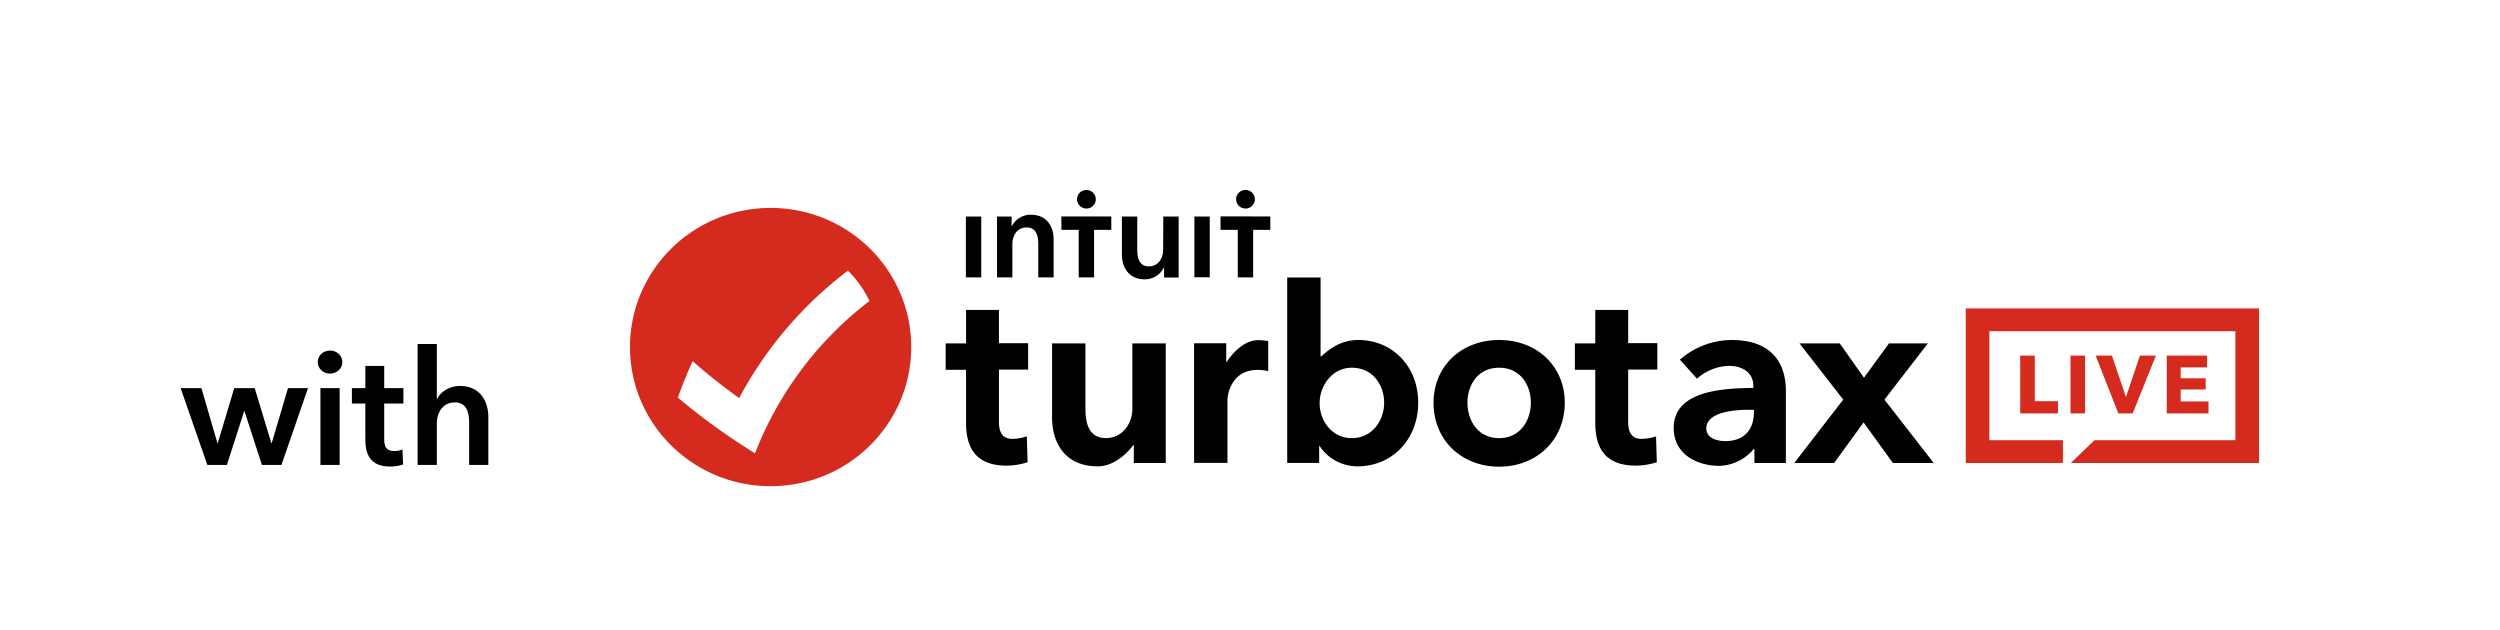 <svg fill="none" height="63" viewBox="0 0 250 63" width="250" xmlns="http://www.w3.org/2000/svg"><path d="m0 0h250v63h-250z" fill="#fff"/><path clip-rule="evenodd" d="m196.575 30.841v15.459h9.718v-2.282h-7.355v-10.895h24.599v10.895h-14.091l-2.366 2.282h18.823v-15.46h-29.328z" fill="#d52b1e" fill-rule="evenodd"/><path d="m216.673 41.34v-5.78h4.03v1.183h-2.634v1.083h2.5v1.119h-2.5v1.2h2.784v1.193l-4.18.003zm-14.651 0v-5.78h1.456v4.563h2.318v1.218h-3.774zm5.027 0v-5.78h1.456v5.78zm6.221 0h-1.437l-2.269-5.78h1.625l1.391 4.099h.031l1.381-4.1h1.6l-2.322 5.782z" fill="#d52b1e"/><path d="m122.673 36.184h-.05v-1.855h-3.215v11.961h3.337v-6.382c0-.027.15-2.921 3.04-2.921.35.004.698.047 1.038.13v-3.003a5.632 5.632 0 0 0 -.96-.099c-1.312-.015-2.434 1.052-3.19 2.168zm-22.778-5.188h-3.29v3.342h-2.04v2.64h2.04v5.256c0 1.855.456 4.329 4.043 4.329a6.859 6.859 0 0 0 2.112-.34l-.081-2.585c-.471.16-.965.244-1.462.247-.975 0-1.322-.677-1.322-1.672v-5.256h2.918v-2.64h-2.918zm13.342 9.893c0 1.407-.937 2.919-2.653 2.919-1.331 0-2.04-.928-2.04-2.87v-6.6h-3.337v7.42c0 2.473 1.25 4.876 4.574 4.876 1.562 0 2.887-1.237 3.55-2.127h.05v1.79h3.193v-11.959h-3.337zm75.208-.927 4.34-5.62h-3.887l-2.499 3.43-2.422-3.43h-4.027l4.374 5.62-4.902 6.341h3.987l2.952-4.06 2.931 4.06h4.084zm-52.611-5.962c-1.525 0-2.65.662-3.712 1.645h-.063v-7.9h-3.337v18.55h3.194v-1.69h.05a4.48 4.48 0 0 0 1.636 1.492 4.547 4.547 0 0 0 2.16.536c3.437 0 6.058-2.678 6.058-6.366 0-3.63-2.58-6.267-5.986-6.267zm-.653 9.813c-2.016 0-3.219-1.778-3.219-3.497s1.232-3.543 3.219-3.543c2.159 0 3.234 1.812 3.234 3.497 0 1.76-1.172 3.543-3.234 3.543zm27.64-12.818h-3.294v3.342h-2.04v2.64h2.04v5.256c0 1.855.457 4.329 4.044 4.329a6.883 6.883 0 0 0 2.112-.34l-.081-2.585c-.471.16-.965.244-1.463.247-.975 0-1.321-.677-1.321-1.672v-5.256h2.915v-2.64h-2.915zm-12.905 3.005c-3.799 0-6.561 2.637-6.561 6.27 0 3.76 2.812 6.397 6.561 6.397 3.75 0 6.562-2.665 6.562-6.397-.006-3.633-2.765-6.27-6.562-6.27zm0 9.813c-2.187 0-3.168-1.836-3.168-3.543s.99-3.497 3.168-3.497 3.169 1.812 3.169 3.497-.991 3.543-3.169 3.543zm23.253-9.813a7.9 7.9 0 0 0 -5.177 1.97l1.712 1.898a4.955 4.955 0 0 1 3.225-1.28c1.19 0 2.403.59 2.403 1.997v.21c-3.506.019-7.962.436-7.962 3.998 0 2.622 2.303 3.793 4.587 3.793a4.67 4.67 0 0 0 3.409-1.675h.075v1.389h3.146v-7.238c0-1.886-.709-5.061-5.418-5.061zm2.222 7.225c0 1.772-1.012 2.885-2.853 2.885-.684 0-1.906-.204-1.906-1.277 0-1.156 1.462-1.855 4.312-1.855h.447zm-78.801-13.488h1.536v-6.087h-1.536zm6.504-6.264a2.11 2.11 0 0 0 -1.122.304 2.085 2.085 0 0 0 -.787.85h-.025v-.977h-1.459v6.087h1.537v-3.347c0-.81.463-1.648 1.435-1.648.971 0 1.153.9 1.153 1.623v3.373h1.537v-3.806c0-1.255-.666-2.458-2.269-2.458zm5.547-.618a.943.943 0 0 0 .866-.573.92.92 0 0 0 -.204-1.01.94.94 0 0 0 -1.021-.201.92.92 0 0 0 -.579.857c.001.245.1.48.276.653.176.174.414.27.662.27zm15.907 0a.93.93 0 0 0 .866-.573.92.92 0 0 0 -.203-1.01.943.943 0 0 0 -1.443.14.92.92 0 0 0 -.158.515c.001.246.1.481.276.654.176.174.414.27.662.27zm-18.401 2.13h1.725v4.752h1.537v-4.752h1.722v-1.338h-4.999zm15.907-1.348v1.348h1.725v4.752h1.537v-4.752h1.716v-1.338zm-2.615 6.09h1.537v-6.077h-1.537v6.078zm-3.124-2.738c0 .81-.46 1.648-1.435 1.648s-1.153-.9-1.153-1.624v-3.363h-1.537v3.809c0 1.236.666 2.473 2.269 2.473.395.006.785-.1 1.123-.303.338-.204.61-.5.786-.85h.04v.977h1.459v-6.106h-1.537z" fill="#000"/><ellipse cx="77.061" cy="34.768" fill="#fff" rx="14.061" ry="13.913"/><path clip-rule="evenodd" d="m91.121 34.706c0 7.684-6.295 13.913-14.06 13.913-7.766 0-14.061-6.23-14.061-13.913 0-7.684 6.295-13.913 14.06-13.913 7.766 0 14.061 6.23 14.061 13.913zm-21.86 1.413a59.531 59.531 0 0 0 4.653 3.688 39.063 39.063 0 0 1 10.877-12.744c.89.881 1.62 1.907 2.159 3.033a35.184 35.184 0 0 0 -11.446 15.234 65.529 65.529 0 0 1 -7.717-5.565 42.498 42.498 0 0 1 1.475-3.645z" fill="#d52b1e" fill-rule="evenodd"/><path d="m20.736 46.495h1.952l1.728-5.376h.032l1.744 5.376h1.952l2.656-7.68h-2l-1.632 5.504h-.032l-1.664-5.504h-2.048l-1.648 5.504h-.032l-1.6-5.504h-2.08zm11.307 0h1.92v-7.68h-1.92zm-.272-10.288c0 .608.512 1.152 1.216 1.152s1.248-.496 1.248-1.152-.544-1.152-1.248-1.152-1.216.544-1.216 1.152zm4.762 4.144v3.584c0 1.472.464 2.72 2.496 2.72.432 0 .944-.08 1.28-.208l-.064-1.504c-.224.112-.56.16-.816.16-.848 0-1.008-.496-1.008-1.184v-3.568h1.92v-1.536h-1.92v-2.224h-1.888v2.224h-1.344v1.536zm9.47-1.76c-1.137 0-1.985.656-2.289 1.296h-.032v-5.487h-1.92v12.096h1.92v-4.192c0-1.024.592-2.064 1.808-2.064 1.232 0 1.424 1.12 1.424 2.032v4.224h1.92v-4.8c0-1.568-.832-3.104-2.832-3.104z" fill="#000"/></svg>
